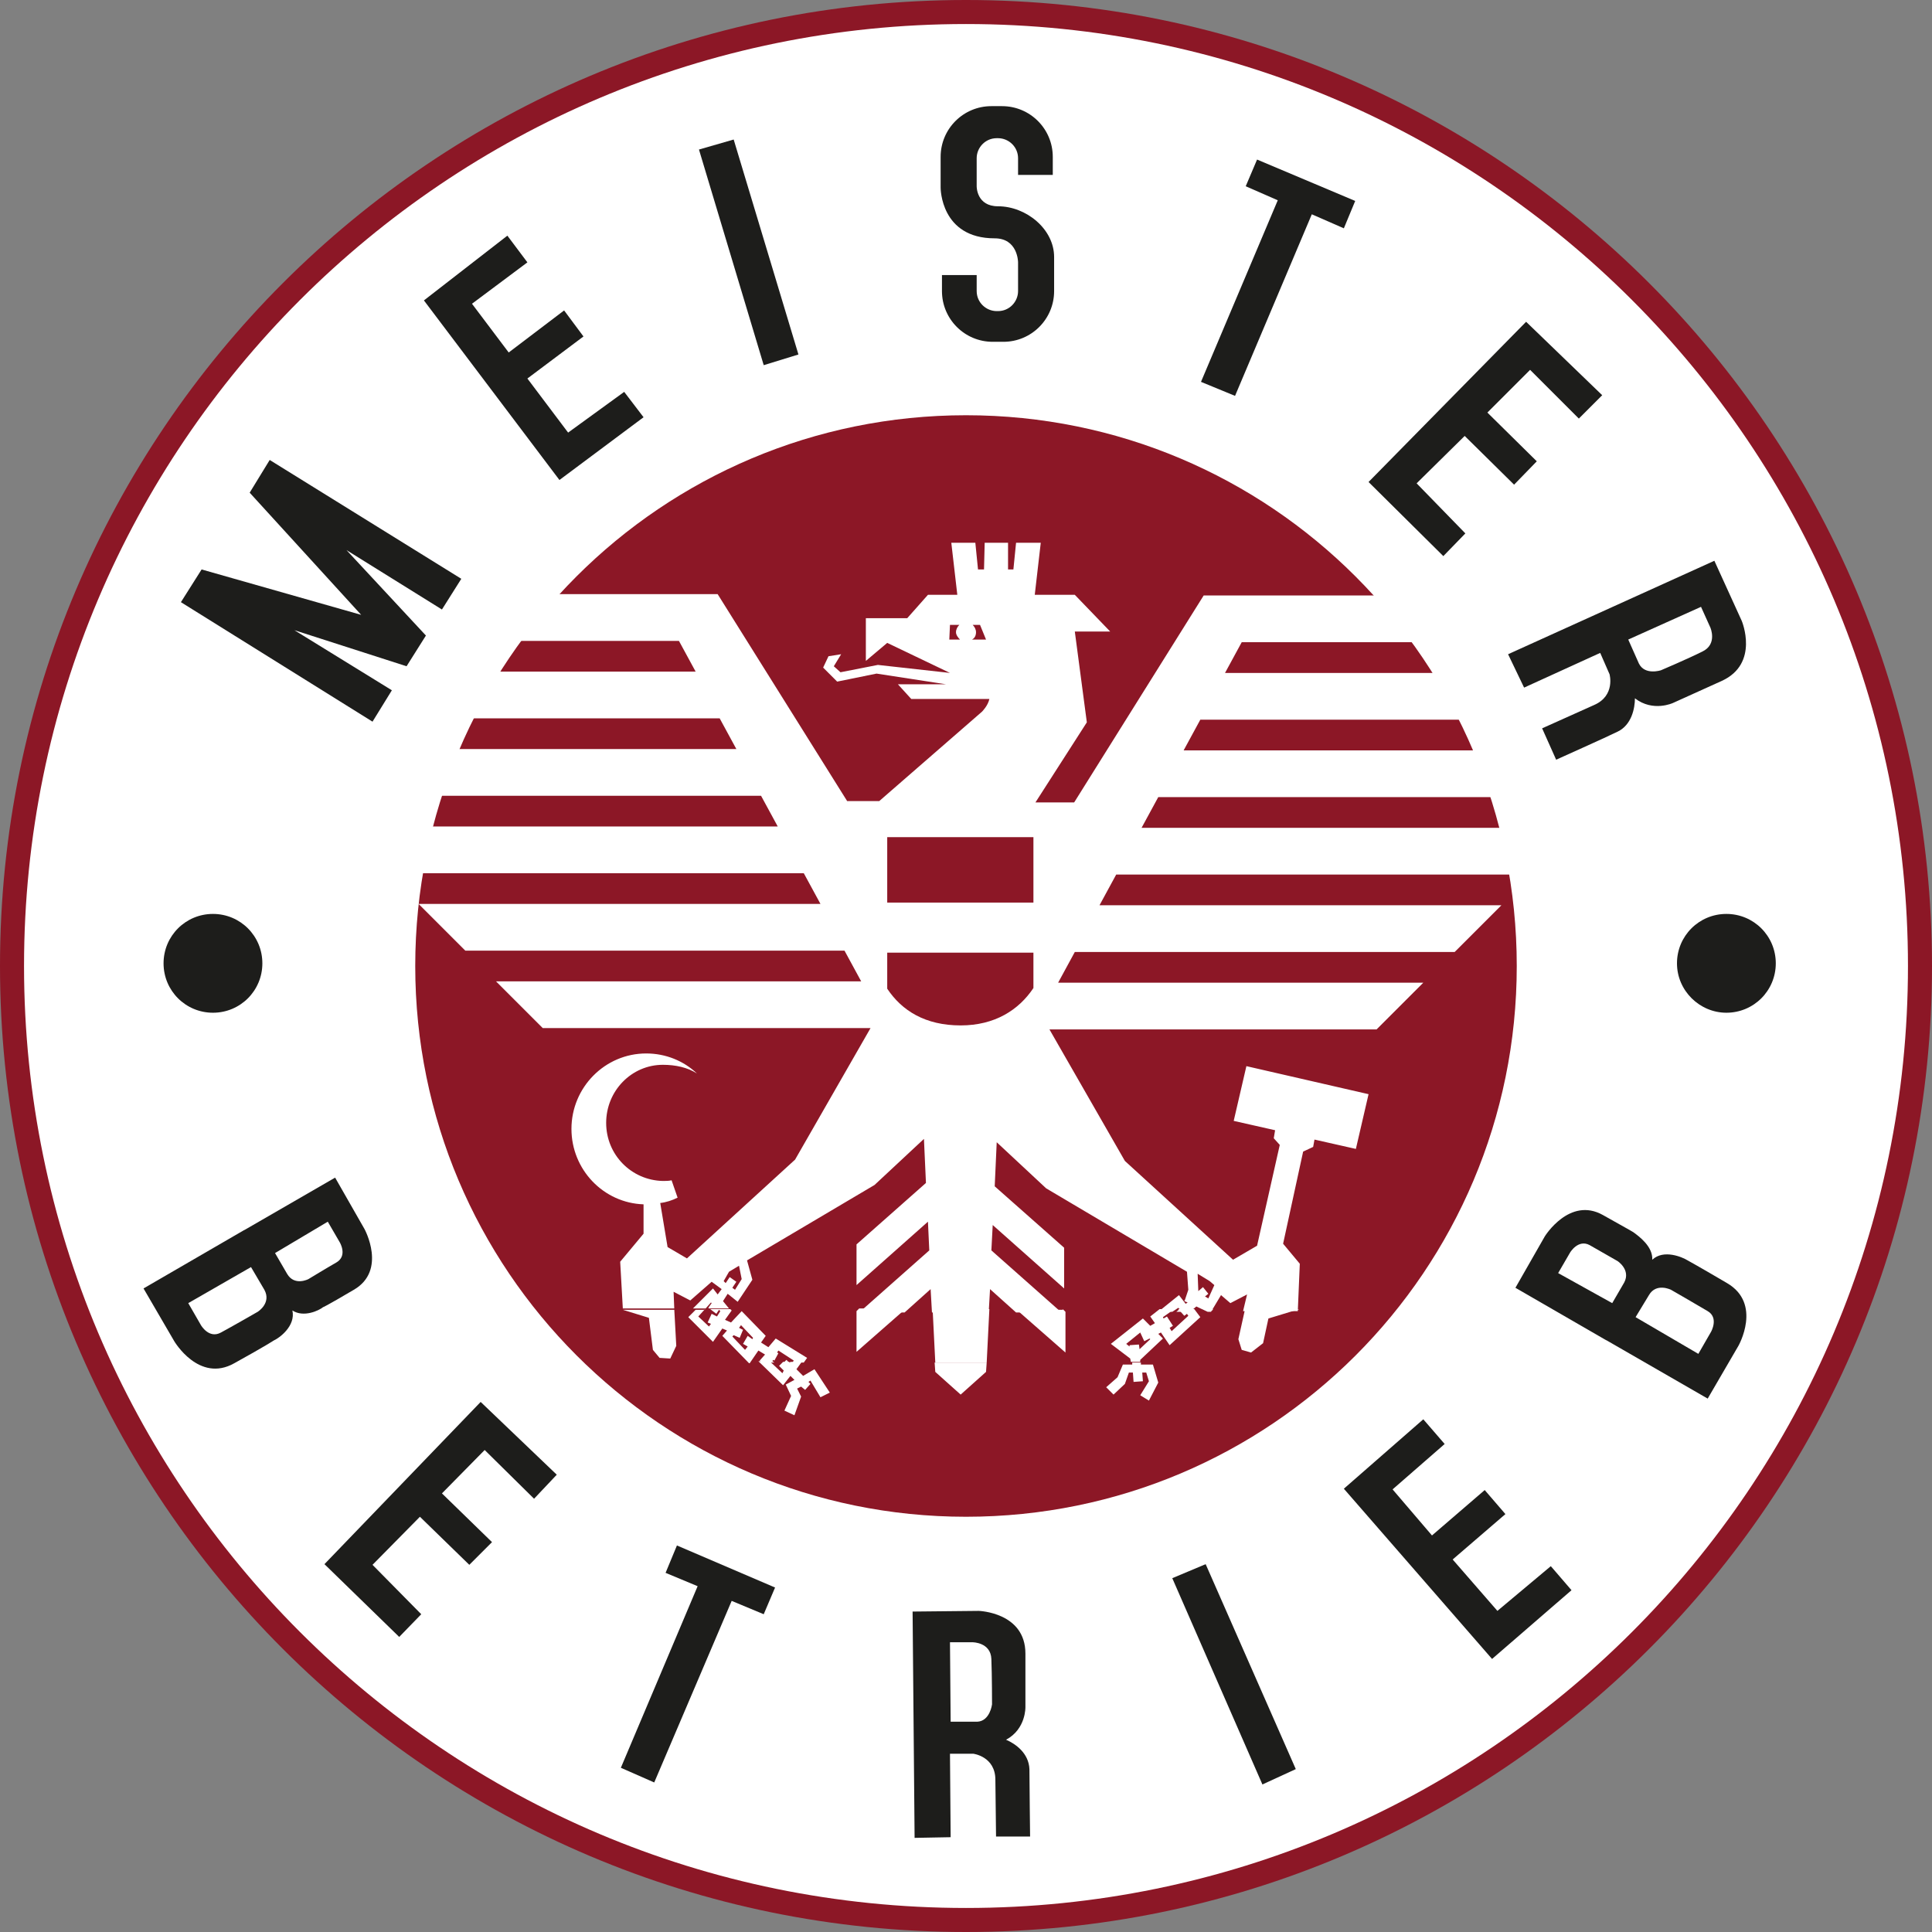 <?xml version="1.0" encoding="utf-8"?>
<svg xmlns="http://www.w3.org/2000/svg" xmlns:xlink="http://www.w3.org/1999/xlink" version="1.1" id="Ebene_1" x="0px" y="0px" viewBox="0 0 289.4 289.4" style="enable-background:new 0 0 289.4 289.4;" xml:space="preserve" width="150" height="150">
<rect x="0" y="0" width="289.4" height="289.4" fill="#808080" stroke="none"/>
<style type="text/css">
	.st0{fill-rule:evenodd;clip-rule:evenodd;fill:#8C1726;}
	.st1{fill-rule:evenodd;clip-rule:evenodd;fill:#FFFFFF;}
	.st2{fill-rule:evenodd;clip-rule:evenodd;fill:#1D1D1B;}
	.st3{fill:#8C1726;}
	.st4{fill:#1D1D1B;}
</style>
<path class="st0" d="M0,144.7C0,64.8,64.8,0,144.7,0s144.7,64.8,144.7,144.7c0,79.9-64.8,144.7-144.7,144.7S0,224.6,0,144.7L0,144.7  z"/>
<path class="st1" d="M3.6,144.7C3.6,66.8,66.8,3.6,144.7,3.6s141.1,63.2,141.1,141.1c0,77.9-63.2,141.1-141.1,141.1  S3.6,222.6,3.6,144.7L3.6,144.7z"/>
<path class="st2" d="M49.1,183l1.8,3.1c0,0,1.2,2-0.5,3c-1.4,0.8-4.2,2.5-4.2,2.5s-2.1,1.1-3.2-0.8l-1.8-3.1L49.1,183L49.1,183z   M37.6,189.8l-9.4,5.4l1.9,3.3c0,0,1.2,2.1,3,1.1c1.5-0.8,5.5-3.1,5.5-3.1s2.1-1.3,1-3.3L37.6,189.8L37.6,189.8z M43.8,196.3  c0.5,2.3-1.9,4.1-2.8,4.5c0,0-1.2,0.8-5.9,3.4c-5.3,3-9-3.3-9-3.3l-4.6-7.9l15-8.7l0.2-0.1l13.5-7.8l4.4,7.7c0,0,3.4,6.2-1.6,9.1  c-4.4,2.6-4.6,2.6-4.6,2.6C47.8,196.3,45.5,197.4,43.8,196.3L43.8,196.3z"/>
<path class="st3" d="M62.2,144.7c0-45.6,36.9-82.5,82.5-82.5c45.6,0,82.5,36.9,82.5,82.5c0,45.6-36.9,82.5-82.5,82.5  C99.1,227.2,62.2,190.2,62.2,144.7L62.2,144.7z"/>
<path class="st1" d="M111.7,204.1L111.7,204.1L111.7,204.1L111.7,204.1L111.7,204.1z M115.5,204.1l1.7,1.6l0.2-0.4l-0.7-0.7l0.6-0.6  h0.9l0.1,0.1l0.1-0.1h1.7l-0.8,1.1l1,1l1.7-1l2.3,3.5l-1.4,0.7l-1.5-2.5l-0.3,0.2l0.3,0.3l-0.8,0.9l-0.6-0.5l-0.6,0.3l0.6,1.2  l-1,2.8l-1.5-0.7l1-2.2l-0.8-1.7l1.3-0.7l-0.6-0.6l-1.1,1.4l-3.7-3.6H115.5L115.5,204.1z M147.8,204.1l-0.1,1.4l-3.8,3.4l-3.8-3.4  l-0.1-1.4H147.8L147.8,204.1z M170.9,204.1l0,0.3l1.8,0l0.8,2.7l-1.4,2.7l-1.3-0.8l1.3-2.1l-0.4-1.3l-0.6,0l0.1,1.3l-1.4,0.1  l-0.1-1.4l-0.6,0l-0.6,1.7l-1.7,1.6l-1.1-1.1l1.7-1.5l0.8-1.9l1.4,0l0-0.3H170.9L170.9,204.1z"/>
<path class="st1" d="M101,196.1l0.3,5.5l-0.9,1.9l-1.6-0.1l-1-1.2l-0.6-4.8l-3.9-1.2H101L101,196.1z M105.6,196.1l-1,1.1l1.6,1.5  l0.3-0.4l-0.5-0.2l0.6-1.3l0.8,0.4l0.5-0.8l-0.2-0.2l-0.4,0.6l-0.9-0.7h3l0.2,0.2l-1,1.4l0.9,0.4l1.6-1.7l3.6,3.7l-0.7,1l1.1,0.7  l1.1-1.3l4.7,2.9l-0.5,0.7h-1.7l0.2-0.3l-2.3-1.5l-0.2,0.3l0.2,0.1l-0.6,1.1l-0.2-0.1l-0.1,0.2l0.3,0.2h-1.9l-0.3-0.3l0.8-0.9  l-1-0.6l-1.3,1.9h-0.1l-4-4.1l0.7-0.8l-0.7-0.3l-1.4,2l-3.7-3.7l1.1-1.1H105.6L105.6,196.1z M135.6,196.1l-7.3,6.4v-6.1l0.4-0.4  H135.6L135.6,196.1z M148.2,196.1l-0.4,8h-7.7l-0.4-8H148.2L148.2,196.1z M159.2,196.1l0.4,0.4v6.1l-7.3-6.4H159.2L159.2,196.1z   M175.9,196.1l-1.7,1.2l0.1,0.2l0.5-0.3l0.9,1.4l-0.5,0.3l0.3,0.5l2.5-2.3l-0.2-0.3l-0.4,0.3l-0.9-1l0,0h2.4l0.9,1.2l-4.6,4.2  l-1.3-1.9l-0.4,0.2l0.7,0.7l-3.4,3.2l0,0.3h-1.4l-0.1-0.5l-2.9-2.2l4.8-3.8l1.1,1.1l0.7-0.4l-0.7-1l1.4-1.1H175.9L175.9,196.1z   M181.7,196.1l-0.1,0.2l-0.4-0.2H181.7L181.7,196.1z M194.6,196.1l-4.6,1.4l-0.8,3.7l-1.8,1.4l-1.4-0.4l-0.5-1.6l1-4.5H194.6  L194.6,196.1z M117.4,204.1l0.4-0.4l0.4,0.4H117.4L117.4,204.1z M170.6,201.4l0.1,0.7l1.6-1.5l-0.1-0.1l-0.8,0.4l-0.6-1.3l-2.1,1.7  l0.5,0.4l0-0.2L170.6,201.4L170.6,201.4z M111,198.5l-0.3,0.4l0.6,0.3l-0.5,1.2l-0.9-0.4l-0.2,0.2l1.9,2l0.4-0.5l-0.7-0.4l0.7-1.2  l0.7,0.5l0.1-0.2L111,198.5L111,198.5z"/>
<path class="st1" d="M93.3,196.1L93.3,196.1l-0.4-7.1l3.5-4.2l0-4.4c-6-0.2-10.8-5.2-10.8-11.3c0-6.2,5-11.3,11.2-11.3  c2.9,0,5.6,1.1,7.6,3c-1.4-0.9-3.2-1.3-5.1-1.3c-4.7,0-8.5,3.9-8.5,8.7s3.8,8.6,8.5,8.7c0.4,0,0.9,0,1.3-0.1l0.9,2.6  c-0.8,0.4-1.7,0.7-2.6,0.8l1.1,6.6l2.9,1.7l16.2-14.8l11.3-19.7H81.3l-7-7H129l-2.5-4.6H69.7l-7-7h60.2l-2.5-4.6H60.8  c0.4-2.4,0.9-4.7,1.4-7h54.3l-2.5-4.6H63.5c0.7-2.4,1.6-4.7,2.5-7h44.3l-2.5-4.6H68.1c1.2-2.4,2.4-4.7,3.8-7h32.3l-2.5-4.6H74.9  c1.7-2.4,3.5-4.8,5.4-7H98h9.5l19.4,31l4.8,0l15.4-13.4c0,0,0.9-0.9,1.1-1.9h-11.7l-2-2.2h7.2l-10.4-1.6l-5.9,1.2l-2.1-2.1l0.8-1.7  L126,98l-1.1,1.8l1,0.9l5.6-1.1l10.8,1.2l-9.4-4.5l-3.2,2.7v-6.4h6.2l3.1-3.5h4.4l-0.9-7.8h3.6l0.4,4h0.9l0.1-4h3.5v4h0.8l0.4-4h3.7  l-0.9,7.8h6l5.3,5.5H161l1.8,13.6l-7.7,12l5.8,0l19.4-31h9.5h19.3c1.9,2.2,3.7,4.6,5.4,7H186l-2.5,4.6h33.9c1.4,2.3,2.6,4.6,3.8,7  h-41.4l-2.5,4.6h45.9c0.9,2.3,1.8,4.6,2.5,7h-52.2l-2.5,4.6h55.9c0.6,2.3,1.1,4.6,1.4,7h-61.1l-2.5,4.6h60.2l-7,7h-56.9l-2.5,4.6  h54.7l-7,7h-49l11.3,19.7l16.2,14.8l3.6-2.1l3.4-15.1l-0.9-1l0.2-1.2l-6.2-1.4l1.9-8.2l18.3,4.2l-1.9,8.2l-6.2-1.4l-0.2,1.1  l-1.5,0.7l-3,13.8l2.5,3l-0.3,7.1l-0.1,0h-8.1l0.6-2.5l-2.5,1.3l-1.4-1.2l-1.5,2.5h-0.5l-1.7-0.8l-0.7,0.6l0.1,0.2h-2.4l0.5-0.4  l-0.2-0.2l-0.9,0.6h-2.1l3.1-2.5l1,1.3l0.3-0.2l-0.5-0.2l0.1-0.2l0.5-1.5l-0.2-2.7l-21.1-12.5l-7.4-6.9l-0.3,6.6l10.4,9.2v6.1  l-10.7-9.5l-0.2,3.8l10.5,9.3h-6.8l-3.9-3.5l-0.2,3.5h-8.5l-0.2-3.5l-3.9,3.5h-6.8l10.5-9.3L139,183l-10.7,9.5v-6.1l10.4-9.2  l-0.3-6.6l-7.4,6.9l-19.1,11.3l0.8,2.9l-2.2,3.3l-1.5-1.2l-0.7,1.1l0.9,1.1h-3l-0.1-0.1l0.5-0.7l-0.1-0.1l-0.8,0.9h-1.9l3-3l0.7,0.9  l0.6-0.8l-1.5-1.1l-3.2,2.8l-2.5-1.3l0.1,2.5H93.3L93.3,196.1z M110.7,189.6l-1.5,0.9l-0.8,1.4l0.3,0.3l0.6-0.9l1,0.7l-0.6,0.9  l0.4,0.3l1-1.6L110.7,189.6L110.7,189.6z M181.9,192.5l-0.7-0.6l-1.8-1.1l0.1,2.6l0.7-0.6l0.8,1l-0.5,0.4l0.5,0.3L181.9,192.5  L181.9,192.5z M142.3,93.6l-0.1,2.2h1.6c-0.3-0.3-0.6-0.7-0.6-1.1c0-0.4,0.2-0.8,0.5-1.1H142.3L142.3,93.6z M145.7,93.6  c0.3,0.3,0.5,0.7,0.5,1.1c0,0.5-0.2,0.9-0.6,1.1h2.1l-0.9-2.2H145.7L145.7,93.6z M154.8,148v-5.3h-21.9v5.4c2.2,3.3,5.7,5.5,11,5.5  C149,153.6,152.6,151.3,154.8,148L154.8,148z M132.9,125.4v9.8h21.9v-9.8H132.9L132.9,125.4z"/>
<polygon class="st4" points="63.5,45 76,35.3 79,39.3 70.7,45.5 76.2,52.8 84.5,46.5 87.4,50.4 79,56.7 85.1,64.8 93.5,58.7   96.4,62.5 83.8,71.9 63.5,45 "/>
<polygon class="st4" points="40.4,68.9 69.1,86.7 66.2,91.3 51.9,82.4 63.8,95.2 60.9,99.8 44.1,94.4 58.7,103.4 55.8,108.1   27.1,90.2 30.2,85.3 54.1,92.1 37.4,73.8 40.4,68.9 "/>
<polygon class="st4" points="104.7,22.4 109.9,20.9 119.6,53.1 114.4,54.7 104.7,22.4 "/>
<path class="st4" d="M146.3,41.2v2.4c0,1.7,1.4,3,3,3h0.2c1.7,0,3-1.4,3-3v-4.3c0-0.2-0.1-3.6-3.5-3.6c-8.1,0-8.1-7.5-8.1-7.6v-4.6  c0-4.2,3.4-7.6,7.6-7.6h1.6c4.2,0,7.6,3.4,7.6,7.6v2.7h-5.2v-2.5c0-1.7-1.4-3-3-3h-0.2c-1.7,0-3,1.4-3,3v4.2c0,0.1,0,3,3.2,3  c4.2,0,8.4,3.4,8.4,7.6v5.1c0,4.2-3.4,7.6-7.6,7.6h-1.6c-4.2,0-7.6-3.4-7.6-7.6v-2.4H146.3L146.3,41.2z"/>
<polygon class="st4" points="188.3,23.9 203,30.1 201.3,34.2 196.5,32.1 185,59.3 179.9,57.2 191.4,30 186.6,27.9 188.3,23.9 "/>
<polygon class="st4" points="228.6,48.2 240,59.2 236.5,62.7 229.2,55.4 222.8,61.8 230.2,69.1 226.8,72.6 219.4,65.3 212.2,72.4   219.5,79.9 216.2,83.3 205,72.2 228.6,48.2 "/>
<polygon class="st4" points="72,210 83.4,220.9 80,224.5 72.6,217.2 66.2,223.7 73.7,231 70.3,234.4 62.9,227.2 55.8,234.4   63.1,241.8 59.8,245.2 48.6,234.3 72,210 "/>
<polygon class="st4" points="201.3,223 213.2,212.6 216.4,216.3 208.6,223.1 214.5,230 222.4,223.2 225.5,226.8 217.6,233.6   224.3,241.3 232.3,234.6 235.4,238.2 223.5,248.5 201.3,223 "/>
<polygon class="st4" points="175.6,236.4 180.6,234.3 194.1,265 189.1,267.3 175.6,236.4 "/>
<path class="st2" d="M137,275.3l-0.3-33.9l9.9-0.1c0,0,7,0.2,7,6.4l0,8c0,0,0.1,3.3-2.9,4.9c1.4,0.6,3.4,2,3.5,4.4  c0,1.6,0.1,10.1,0.1,10.1l-5.1,0l-0.1-8.5c0-3.5-3.3-3.9-3.3-3.9h-3.5l0.1,12.5L137,275.3L137,275.3z M142.4,257.9l-0.1-11.9h3.4  c0,0,2.7,0,2.8,2.5c0.1,2.5,0.1,6.8,0.1,6.8s-0.3,2.5-2.2,2.6L142.4,257.9L142.4,257.9z"/>
<polygon class="st4" points="101.4,231.5 116.1,237.8 114.4,241.8 109.6,239.8 98,267 93,264.8 104.5,237.6 99.7,235.6 101.4,231.5   "/>
<path class="st4" d="M24.5,144.3c0-4.1,3.3-7.4,7.4-7.4c4.1,0,7.4,3.3,7.4,7.4s-3.3,7.4-7.4,7.4C27.8,151.7,24.5,148.4,24.5,144.3  L24.5,144.3z"/>
<path class="st4" d="M251.2,144.3c0-4.1,3.3-7.4,7.4-7.4c4.1,0,7.4,3.3,7.4,7.4s-3.3,7.4-7.4,7.4  C254.6,151.7,251.2,148.4,251.2,144.3L251.2,144.3z"/>
<path class="st2" d="M225.9,98l30.9-14l4.1,9c0,0,2.7,6.4-3,9l-7.3,3.3c0,0-3,1.4-5.7-0.7c0,1.5-0.5,4-2.6,5  c-1.4,0.7-9.2,4.2-9.2,4.2l-2.1-4.7l7.8-3.5c3.2-1.4,2.3-4.6,2.3-4.6l-1.4-3.2l-11.4,5.2L225.9,98L225.9,98z M243.9,95.8l10.9-4.9  l1.4,3.1c0,0,1.1,2.5-1.2,3.6c-2.2,1.1-6.2,2.8-6.2,2.8s-2.4,0.8-3.3-1L243.9,95.8L243.9,95.8z"/>
<path class="st2" d="M233.4,190.7l1.8-3.1c0,0,1.2-2,2.9-1.1c1.4,0.8,4.2,2.4,4.2,2.4s2,1.3,1,3.2l-1.8,3.1L233.4,190.7L233.4,190.7  z M245,197.3l9.4,5.5l1.9-3.3c0,0,1.2-2.1-0.5-3.1c-1.5-0.9-5.5-3.2-5.5-3.2s-2.2-1.1-3.3,0.8L245,197.3L245,197.3z M247.5,188.7  c1.7-1.6,4.5-0.4,5.3,0.1c0,0,1.3,0.7,5.9,3.4c5.3,3.1,1.7,9.4,1.7,9.4l-4.6,7.9l-15.1-8.7l-0.2-0.1l-13.5-7.8l4.4-7.7  c0,0,3.7-6,8.7-3.2c4.5,2.5,4.6,2.6,4.6,2.6C245.5,185.2,247.6,186.7,247.5,188.7L247.5,188.7z"/>
</svg>
